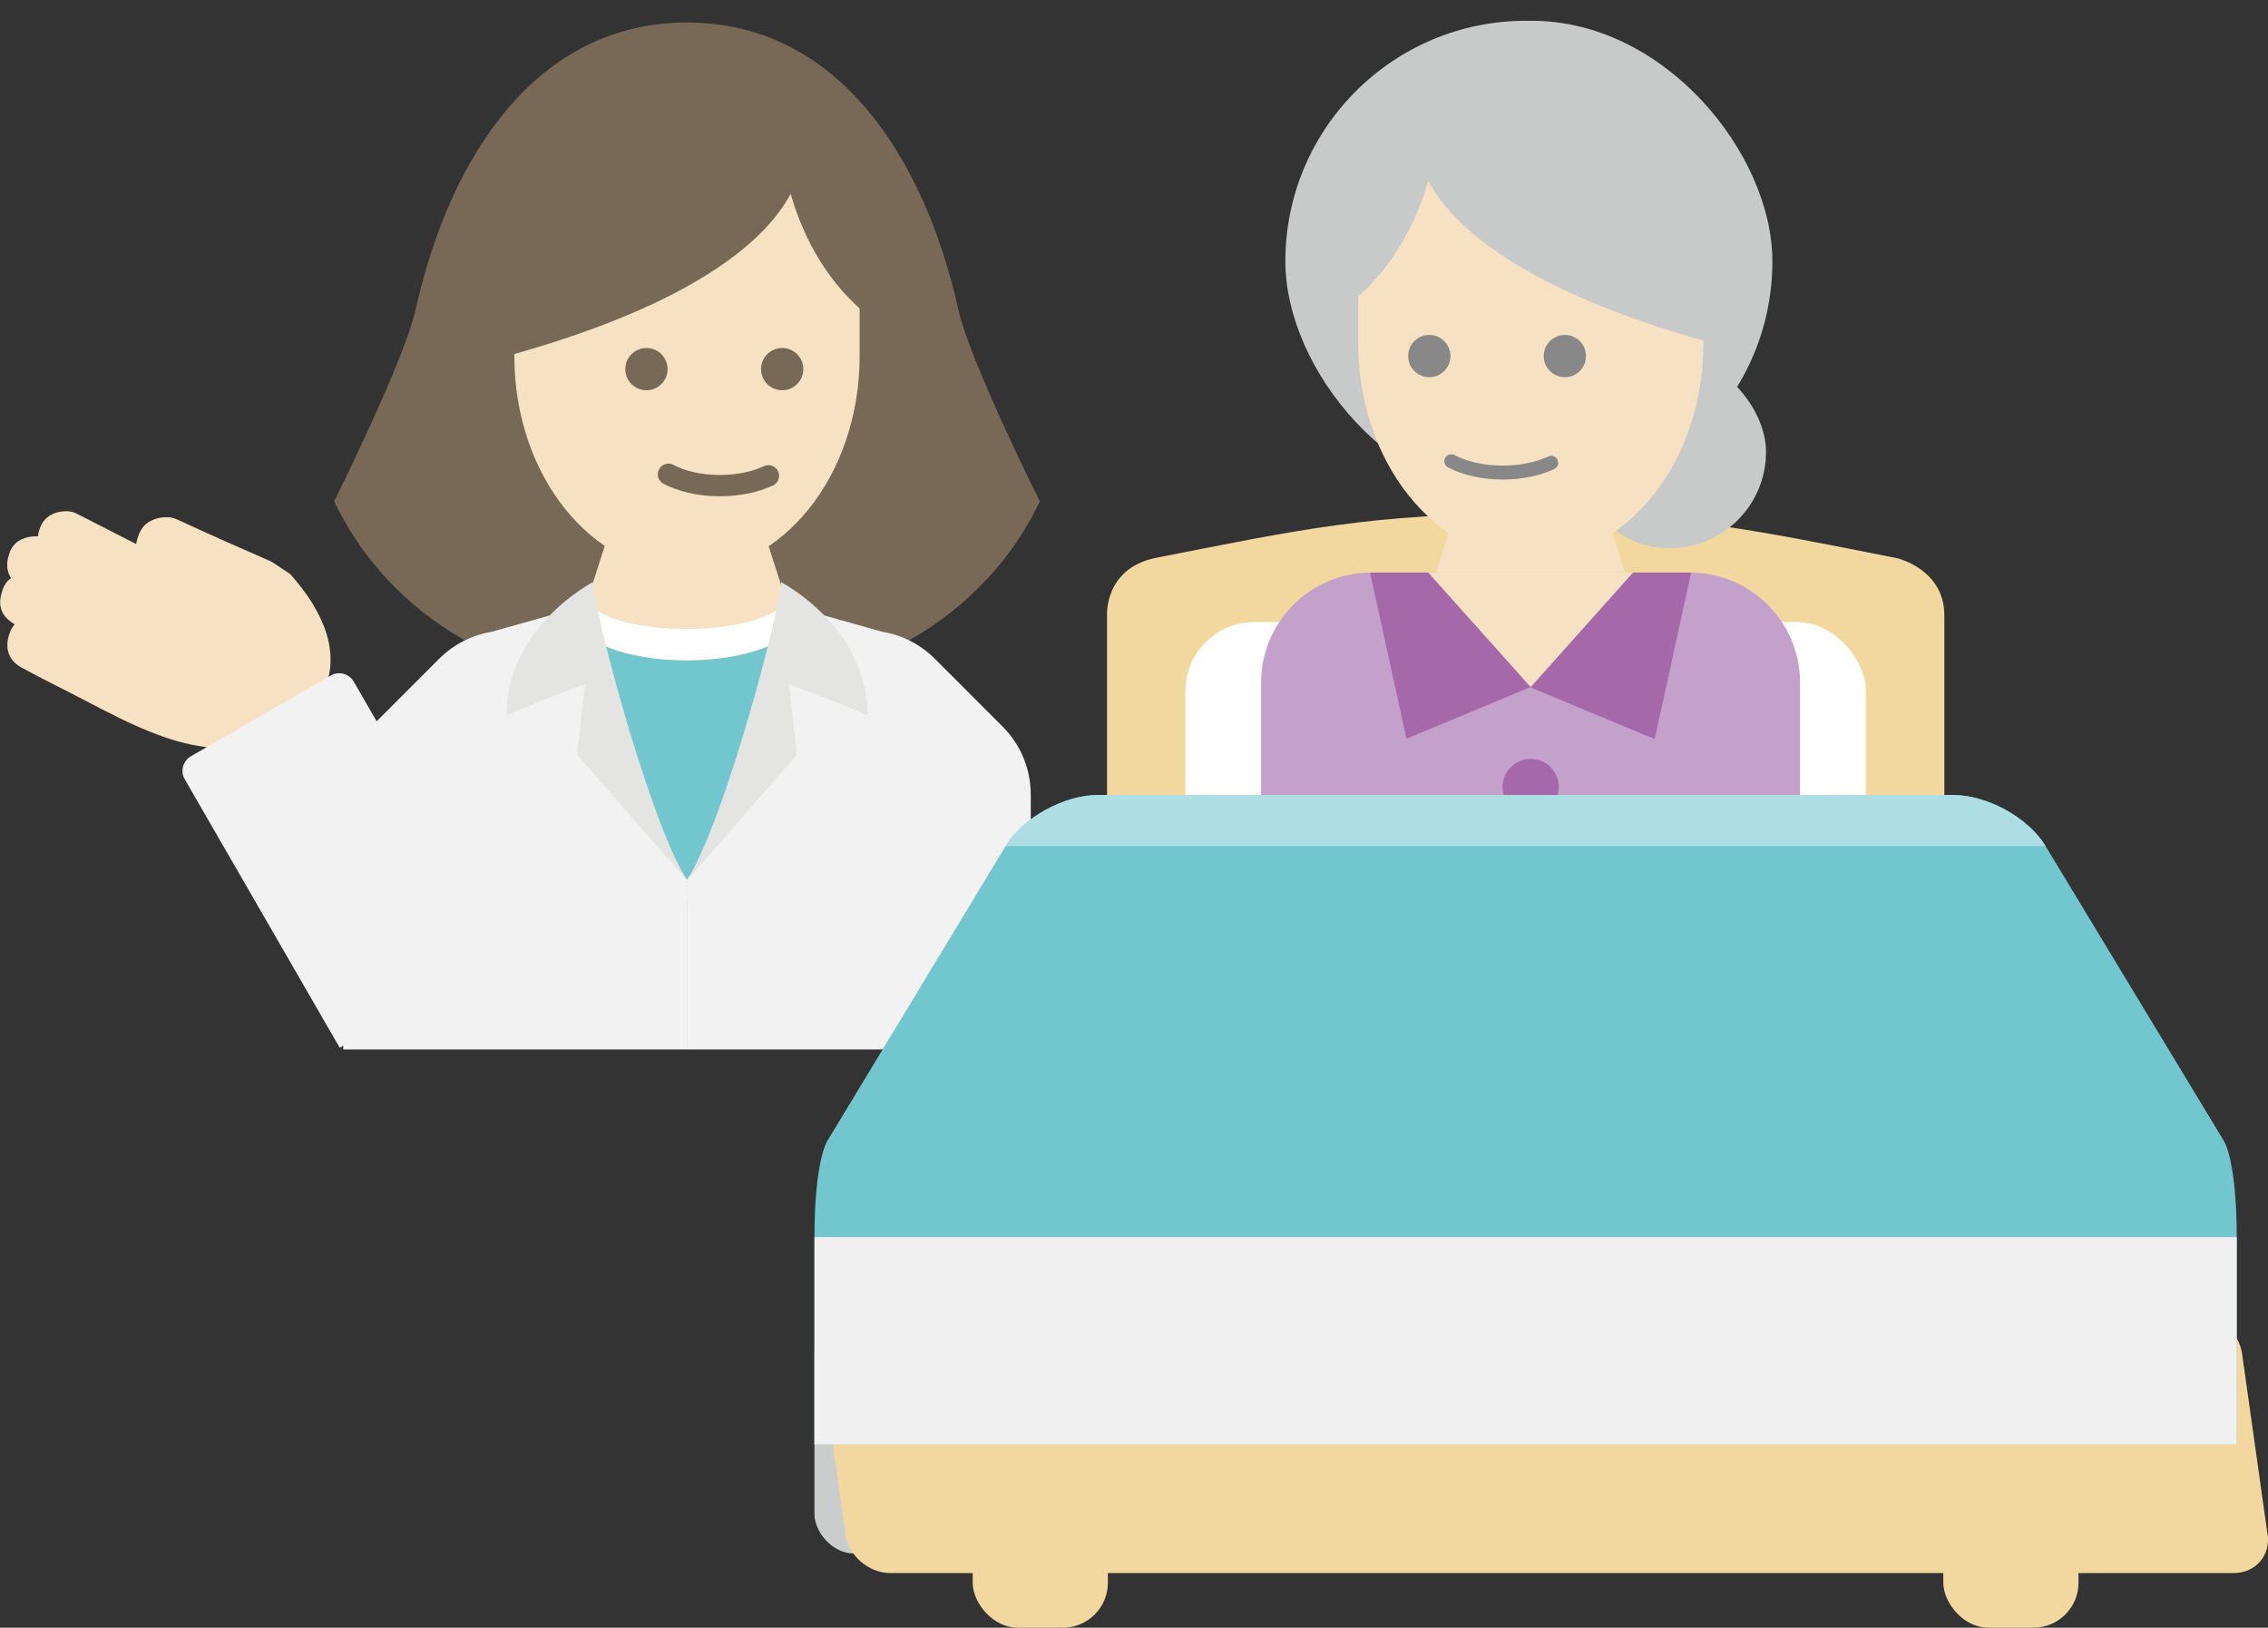 <?xml version="1.0" encoding="UTF-8"?>
<svg xmlns="http://www.w3.org/2000/svg" xmlns:xlink="http://www.w3.org/1999/xlink" viewBox="0 0 132.02 94.72">
  <rect x="0" y="0" width="132.02" height="94.72" fill="#333333" stroke="none"/>
  <defs>
    <style>
      .uuid-a3ab7774-8618-48ff-90f7-bd8c820a052c {
        clip-path: url(#uuid-e50ace08-f7e6-4d7f-aede-9faa0ad40738);
      }

      .uuid-330fec72-146d-45ba-aead-beaafe5e107a {
        fill: #f2f2f2;
      }

      .uuid-330fec72-146d-45ba-aead-beaafe5e107a, .uuid-d5286dc0-cbef-46e5-ba5b-2fcf45b91722, .uuid-716f1350-3a27-4e94-ace7-feaad9feac99, .uuid-a62e84b9-4ea2-4226-8e81-27178d3d6eeb, .uuid-b0fe7d9b-1bab-46b5-99ac-5659e53ad682, .uuid-e877b390-0ceb-42f5-a39e-50572b0910dc, .uuid-b0b345b4-3738-4e1d-975a-d1ab64cf1226, .uuid-866cfb9a-9095-422e-ba30-622e48d8b64b, .uuid-77ba2f91-1197-4c13-9ce9-f4d08d087284, .uuid-ba260427-0e38-430e-b19f-b8fc5c85bcdb, .uuid-51cfb31f-5eb9-486a-b199-cdd7d763d0d5, .uuid-e05d91bf-6cea-4418-a51a-39a99bbbccd8, .uuid-4653e307-d888-4ee2-b103-630c6132ab66, .uuid-ee4e2d63-0da9-46b8-b1d0-63040a6689a0, .uuid-030acff6-dd05-4fac-af90-10028c6ad378, .uuid-acc54efb-063f-4263-af1e-30daa9772aa3 {
        stroke-width: 0px;
      }

      .uuid-a4f51cc7-1925-47fe-9f5b-f743dfe1ac41 {
        isolation: isolate;
      }

      .uuid-d5286dc0-cbef-46e5-ba5b-2fcf45b91722 {
        fill: #f6e1c3;
      }

      .uuid-716f1350-3a27-4e94-ace7-feaad9feac99 {
        fill: #a569aa;
      }

      .uuid-b46f8eff-7349-4295-b73f-1ff8b726e02e {
        clip-path: url(#uuid-5f1124f0-3306-491c-937f-0523a1e5d34d);
      }

      .uuid-a62e84b9-4ea2-4226-8e81-27178d3d6eeb, .uuid-ed928aca-bc57-479e-b670-9953c6a75f50, .uuid-545965e0-567e-4023-a096-8795568a7d9d {
        fill: none;
      }

      .uuid-b0fe7d9b-1bab-46b5-99ac-5659e53ad682 {
        fill: #776956;
      }

      .uuid-e877b390-0ceb-42f5-a39e-50572b0910dc {
        fill: #e4e4e3;
      }

      .uuid-b0b345b4-3738-4e1d-975a-d1ab64cf1226 {
        fill: #f0f0f0;
        mix-blend-mode: multiply;
      }

      .uuid-866cfb9a-9095-422e-ba30-622e48d8b64b {
        fill: #888;
      }

      .uuid-77ba2f91-1197-4c13-9ce9-f4d08d087284 {
        fill: #f2d89f;
      }

      .uuid-ed928aca-bc57-479e-b670-9953c6a75f50 {
        stroke: #776956;
        stroke-width: 1.24px;
      }

      .uuid-ed928aca-bc57-479e-b670-9953c6a75f50, .uuid-545965e0-567e-4023-a096-8795568a7d9d {
        stroke-linecap: round;
        stroke-linejoin: round;
      }

      .uuid-ba260427-0e38-430e-b19f-b8fc5c85bcdb {
        fill: #cbcccc;
      }

      .uuid-51cfb31f-5eb9-486a-b199-cdd7d763d0d5 {
        fill: #c8c9c9;
      }

      .uuid-545965e0-567e-4023-a096-8795568a7d9d {
        stroke: #888;
        stroke-width: .81px;
      }

      .uuid-e05d91bf-6cea-4418-a51a-39a99bbbccd8 {
        fill: #72c6ce;
      }

      .uuid-4653e307-d888-4ee2-b103-630c6132ab66 {
        fill: #addee3;
      }

      .uuid-ee4e2d63-0da9-46b8-b1d0-63040a6689a0 {
        fill: #fff;
      }

      .uuid-030acff6-dd05-4fac-af90-10028c6ad378 {
        fill: #c3a1ca;
      }

      .uuid-acc54efb-063f-4263-af1e-30daa9772aa3 {
        fill: #789bcd;
      }
    </style>
    <clipPath id="uuid-e50ace08-f7e6-4d7f-aede-9faa0ad40738">
      <rect class="uuid-a62e84b9-4ea2-4226-8e81-27178d3d6eeb" x="13.03" width="48.43" height="61.07"/>
    </clipPath>
    <clipPath id="uuid-5f1124f0-3306-491c-937f-0523a1e5d34d">
      <path class="uuid-a62e84b9-4ea2-4226-8e81-27178d3d6eeb" d="M79.81,33.32h18.57c3.53,0,6.4,2.87,6.4,6.4v30.38h-31.37v-30.38c0-3.53,2.87-6.4,6.4-6.4Z"/>
    </clipPath>
  </defs>
  <g class="uuid-a4f51cc7-1925-47fe-9f5b-f743dfe1ac41">
    <g id="uuid-03de63e9-5a9f-48b9-8b91-a760fcb8f659" data-name="レイヤー 2">
      <g id="uuid-d6a46e92-79e4-4314-8ce0-c717816d21c7" data-name="レイヤー 1">
        <g>
          <g>
            <g class="uuid-a3ab7774-8618-48ff-90f7-bd8c820a052c">
              <g>
                <path class="uuid-b0fe7d9b-1bab-46b5-99ac-5659e53ad682" d="M60.53,29.17c-2.63,5.57-8.9,11.15-20.54,11.15s-17.9-5.57-20.54-11.15c0,0,4.06-8.11,4.74-11.15C26.2,9.04,31.27,1.31,39.99,1.31s13.79,7.73,15.8,16.72c.68,3.03,4.74,11.15,4.74,11.15Z"/>
                <rect class="uuid-e05d91bf-6cea-4418-a51a-39a99bbbccd8" x="33.63" y="37.08" width="12.87" height="15.31"/>
                <path class="uuid-330fec72-146d-45ba-aead-beaafe5e107a" d="M34.05,35.24l-5.45,1.53c-1.15.19-2.21.74-3.03,1.56l-3.95,3.95c-1.05,1.05-1.64,2.47-1.64,3.95v15.05h20.01v-10.08l-1.35-1.8-4.59-14.16Z"/>
                <path class="uuid-330fec72-146d-45ba-aead-beaafe5e107a" d="M45.93,35.24l5.45,1.53c1.15.19,2.21.74,3.03,1.56l3.95,3.95c1.05,1.05,1.64,2.47,1.64,3.95v15.05h-20.02v-10.08l1.35-1.8,4.59-14.16Z"/>
                <ellipse class="uuid-ee4e2d63-0da9-46b8-b1d0-63040a6689a0" cx="39.97" cy="35.92" rx="6.4" ry="2.51"/>
                <path class="uuid-d5286dc0-cbef-46e5-ba5b-2fcf45b91722" d="M45.64,34.58h0l-1.56-4.86-4.11-.3-4.11.3-1.56,4.86h0c-.02.07-.04.13-.04.2,0,1.01,2.56,1.82,5.71,1.82s5.71-.82,5.71-1.82c0-.07-.01-.14-.04-.2Z"/>
                <path class="uuid-e877b390-0ceb-42f5-a39e-50572b0910dc" d="M29.48,41.64c.91-.46,4.57-1.83,4.57-1.83l-.46,4.11,6.4,7.31c-2.28-3.66-5.48-15.99-5.48-17.36-2.07,1.18-5.03,3.81-5.03,7.77Z"/>
                <path class="uuid-e877b390-0ceb-42f5-a39e-50572b0910dc" d="M50.5,41.64c-.91-.46-4.57-1.83-4.57-1.83l.46,4.11-6.4,7.31c2.28-3.66,5.48-15.99,5.48-17.36,2.07,1.18,5.03,3.81,5.03,7.77Z"/>
                <path class="uuid-d5286dc0-cbef-46e5-ba5b-2fcf45b91722" d="M39.99,11.02h-10.05v9.7c0,6.94,4.5,12.56,10.05,12.56s10.05-5.63,10.05-12.56v-9.7h-10.05Z"/>
              </g>
              <path class="uuid-b0fe7d9b-1bab-46b5-99ac-5659e53ad682" d="M46.69,8.09s2.08,7.65-18.48,12.98l.2-11.2,18.29-1.78Z"/>
              <path class="uuid-b0fe7d9b-1bab-46b5-99ac-5659e53ad682" d="M45.46,8.38s.44,7.33,6.37,10.89v-9.69l-6.37-1.19Z"/>
              <circle class="uuid-b0fe7d9b-1bab-46b5-99ac-5659e53ad682" cx="37.63" cy="21.48" r="1.23"/>
              <circle class="uuid-b0fe7d9b-1bab-46b5-99ac-5659e53ad682" cx="45.53" cy="21.48" r="1.23"/>
              <path class="uuid-ed928aca-bc57-479e-b670-9953c6a75f50" d="M44.73,27.69c-.75.35-1.74.57-2.82.57-1.17,0-2.23-.25-3-.66"/>
            </g>
            <g>
              <path class="uuid-d5286dc0-cbef-46e5-ba5b-2fcf45b91722" d="M18.52,40.71c.2-.3.36-.61.48-.92.15-.4.22-.8.24-1.2.02-.49-.04-.98-.16-1.45-.18-.7-.5-1.37-.87-1.99-.38-.62-.82-1.18-1.26-1.68-.03-.04-.07-.07-.11-.1l-1-.66s-.06-.04-.09-.05c-1.79-.78-3.62-1.59-5.37-2.4-.08-.04-.16-.07-.25-.1-.1-.03-.21-.06-.32-.06h-.02c-.15,0-.31,0-.47.03-.24.04-.49.13-.71.28-.11.08-.22.17-.3.29-.09.11-.16.24-.22.38-.08.19-.13.38-.16.58-1.14-.58-2.29-1.17-3.41-1.74-.08-.04-.16-.08-.25-.11-.1-.03-.21-.05-.31-.06h-.02c-.14,0-.29,0-.44.03-.22.04-.45.12-.66.26-.1.07-.2.16-.29.27-.08.11-.15.23-.21.37-.06.17-.11.34-.13.53-.01,0-.02,0-.03,0-.02,0-.04,0-.05,0-.13,0-.26.01-.4.03-.21.04-.44.11-.66.25-.11.07-.21.17-.3.28-.09.11-.16.24-.21.39-.07.2-.13.41-.14.65,0,.13,0,.27.04.41.03.15.1.29.18.42-.1.07-.19.16-.27.26-.08.11-.15.24-.2.37-.07.21-.14.43-.16.69,0,.12,0,.25.03.38.04.19.14.39.27.55.14.16.31.3.51.42.01,0,.03.01.04.02-.11.12-.21.27-.27.44-.08.21-.15.44-.16.69,0,.13,0,.26.03.39.04.2.13.4.27.57.13.17.31.31.51.42,1.27.7,2.72,1.39,3.99,2.07.02.01.04.02.06.03,1.05.54,2.21,1.15,3.44,1.64,1.24.5,2.55.88,3.88.95.06.19.13.38.19.57,0,0,2.53-.39,5.96-2.5-.08-.29-.15-.57-.22-.86Z"/>
              <path class="uuid-330fec72-146d-45ba-aead-beaafe5e107a" d="M15.24,40.39h9.4c.54,0,.98.44.98.98v18.04h-11.36v-18.04c0-.54.44-.98.98-.98Z" transform="translate(-22.28 16.65) rotate(-30)"/>
            </g>
          </g>
          <rect class="uuid-77ba2f91-1197-4c13-9ce9-f4d08d087284" x="56.62" y="70.24" width="7.87" height="24.48" rx="2.62" ry="2.62"/>
          <rect class="uuid-77ba2f91-1197-4c13-9ce9-f4d08d087284" x="113.12" y="70.24" width="7.87" height="24.48" rx="2.62" ry="2.62"/>
          <path class="uuid-77ba2f91-1197-4c13-9ce9-f4d08d087284" d="M113.18,35.81v20.94h-48.74v-20.94s-.17-2.68,2.76-3.33c8.48-1.67,12.64-2.59,21.61-2.59s13.13.92,21.61,2.59c0,0,2.76.63,2.76,3.33Z"/>
          <rect class="uuid-ee4e2d63-0da9-46b8-b1d0-63040a6689a0" x="69" y="36.2" width="39.61" height="17.22" rx="4.01" ry="4.01"/>
          <g>
            <rect class="uuid-51cfb31f-5eb9-486a-b199-cdd7d763d0d5" x="91.46" y="20.7" width="11.34" height="11.2" rx="5.6" ry="5.6"/>
            <rect class="uuid-51cfb31f-5eb9-486a-b199-cdd7d763d0d5" x="74.82" y="1.21" width="28.35" height="28" rx="14" ry="14"/>
            <g>
              <g>
                <path class="uuid-d5286dc0-cbef-46e5-ba5b-2fcf45b91722" d="M94.76,33.82h0l-1.56-4.86-4.11-.3-4.11.3-1.56,4.86h0c-.02.07-.04.13-.04.2,0,1.01,2.56,1.82,5.71,1.82s5.71-.82,5.71-1.82c0-.07-.01-.14-.04-.2Z"/>
                <path class="uuid-d5286dc0-cbef-46e5-ba5b-2fcf45b91722" d="M89.11,10.26h-10.05v9.7c0,6.94,4.5,12.56,10.05,12.56s10.05-5.63,10.05-12.56v-9.7h-10.05Z"/>
              </g>
              <path class="uuid-51cfb31f-5eb9-486a-b199-cdd7d763d0d5" d="M82.47,7.33s-2.08,7.65,18.48,12.98l-.2-11.2-18.29-1.78Z"/>
              <path class="uuid-51cfb31f-5eb9-486a-b199-cdd7d763d0d5" d="M83.7,7.62s-.44,7.33-6.37,10.89v-9.69s6.37-1.19,6.37-1.19Z"/>
              <circle class="uuid-866cfb9a-9095-422e-ba30-622e48d8b64b" cx="83.2" cy="20.72" r="1.23"/>
              <circle class="uuid-866cfb9a-9095-422e-ba30-622e48d8b64b" cx="91.09" cy="20.72" r="1.23"/>
              <path class="uuid-545965e0-567e-4023-a096-8795568a7d9d" d="M90.3,26.93c-.75.35-1.74.57-2.82.57-1.17,0-2.23-.25-3-.66"/>
            </g>
          </g>
          <g class="uuid-b46f8eff-7349-4295-b73f-1ff8b726e02e">
            <g>
              <path class="uuid-acc54efb-063f-4263-af1e-30daa9772aa3" d="M90.74,81.11c0,.91-.74,1.64-1.64,1.64s-1.64-.74-1.64-1.64.74-1.64,1.64-1.64,1.64.74,1.64,1.64Z"/>
              <path class="uuid-030acff6-dd05-4fac-af90-10028c6ad378" d="M108.3,83.13v-45.14c0-1.44-.8-2.69-1.99-3.34,0,0-2.33-1.65-17.18-1.65h-.08c-14.85,0-17.18,1.65-17.18,1.65-1.18.65-1.98,1.9-1.98,3.34v45.12h0l-6.02-2h50.45l-6.01,2.02Z"/>
              <path class="uuid-d5286dc0-cbef-46e5-ba5b-2fcf45b91722" d="M89.06,33c-2.34,0-4.37.04-6.12.11l6.16,6.89,6.16-6.89c-1.76-.07-3.78-.11-6.12-.11h-.08Z"/>
              <g>
                <path class="uuid-716f1350-3a27-4e94-ace7-feaad9feac99" d="M89.1,39.99l-6.16-6.89c-1.19.05-2.25.11-3.2.17l2.13,9.72,7.23-3.01h0,0Z"/>
                <path class="uuid-716f1350-3a27-4e94-ace7-feaad9feac99" d="M98.45,33.28c-.95-.07-2.01-.13-3.2-.17l-6.16,6.89h0s0,0,0,0l7.23,3.01,2.13-9.72Z"/>
              </g>
              <g>
                <path class="uuid-716f1350-3a27-4e94-ace7-feaad9feac99" d="M90.74,45.8c0,.91-.74,1.64-1.64,1.64s-1.64-.74-1.64-1.64.74-1.64,1.64-1.64,1.64.74,1.64,1.64Z"/>
                <path class="uuid-716f1350-3a27-4e94-ace7-feaad9feac99" d="M90.74,53.1c0,.91-.74,1.64-1.64,1.64s-1.64-.74-1.64-1.64.74-1.64,1.64-1.64,1.64.74,1.64,1.64Z"/>
                <path class="uuid-716f1350-3a27-4e94-ace7-feaad9feac99" d="M90.74,69.34c0,.91-.74,1.64-1.64,1.64s-1.64-.73-1.64-1.64.74-1.64,1.64-1.64,1.64.74,1.64,1.64Z"/>
              </g>
            </g>
          </g>
          <rect class="uuid-ba260427-0e38-430e-b19f-b8fc5c85bcdb" x="47.41" y="76.5" width="82.79" height="13.9" rx="2.29" ry="2.29"/>
          <path class="uuid-77ba2f91-1197-4c13-9ce9-f4d08d087284" d="M132,89.27c.18,1.25-.71,2.27-1.97,2.27H51.82c-1.26,0-2.44-1.02-2.61-2.27l-1.48-10.5c-.18-1.25.71-2.27,1.97-2.27h78.2c1.26,0,2.44,1.02,2.61,2.27l1.48,10.5Z"/>
          <path class="uuid-e05d91bf-6cea-4418-a51a-39a99bbbccd8" d="M113.66,46.26c2,0,4.39,1.3,5.41,2.97l10.41,17.21s.72,1.18.72,5.54v12.06H47.41v-12.06c0-4.36.72-5.54.72-5.54l10.41-17.21c1.02-1.67,3.41-2.97,5.41-2.97h49.71Z"/>
          <path class="uuid-4653e307-d888-4ee2-b103-630c6132ab66" d="M58.54,49.23c1.02-1.67,3.41-2.97,5.41-2.97h49.71c2,0,4.39,1.3,5.41,2.97h-60.52Z"/>
          <path class="uuid-b0b345b4-3738-4e1d-975a-d1ab64cf1226" d="M47.41,71.99v12.06h82.79v-12.06H47.41Z"/>
        </g>
      </g>
    </g>
  </g>
</svg>